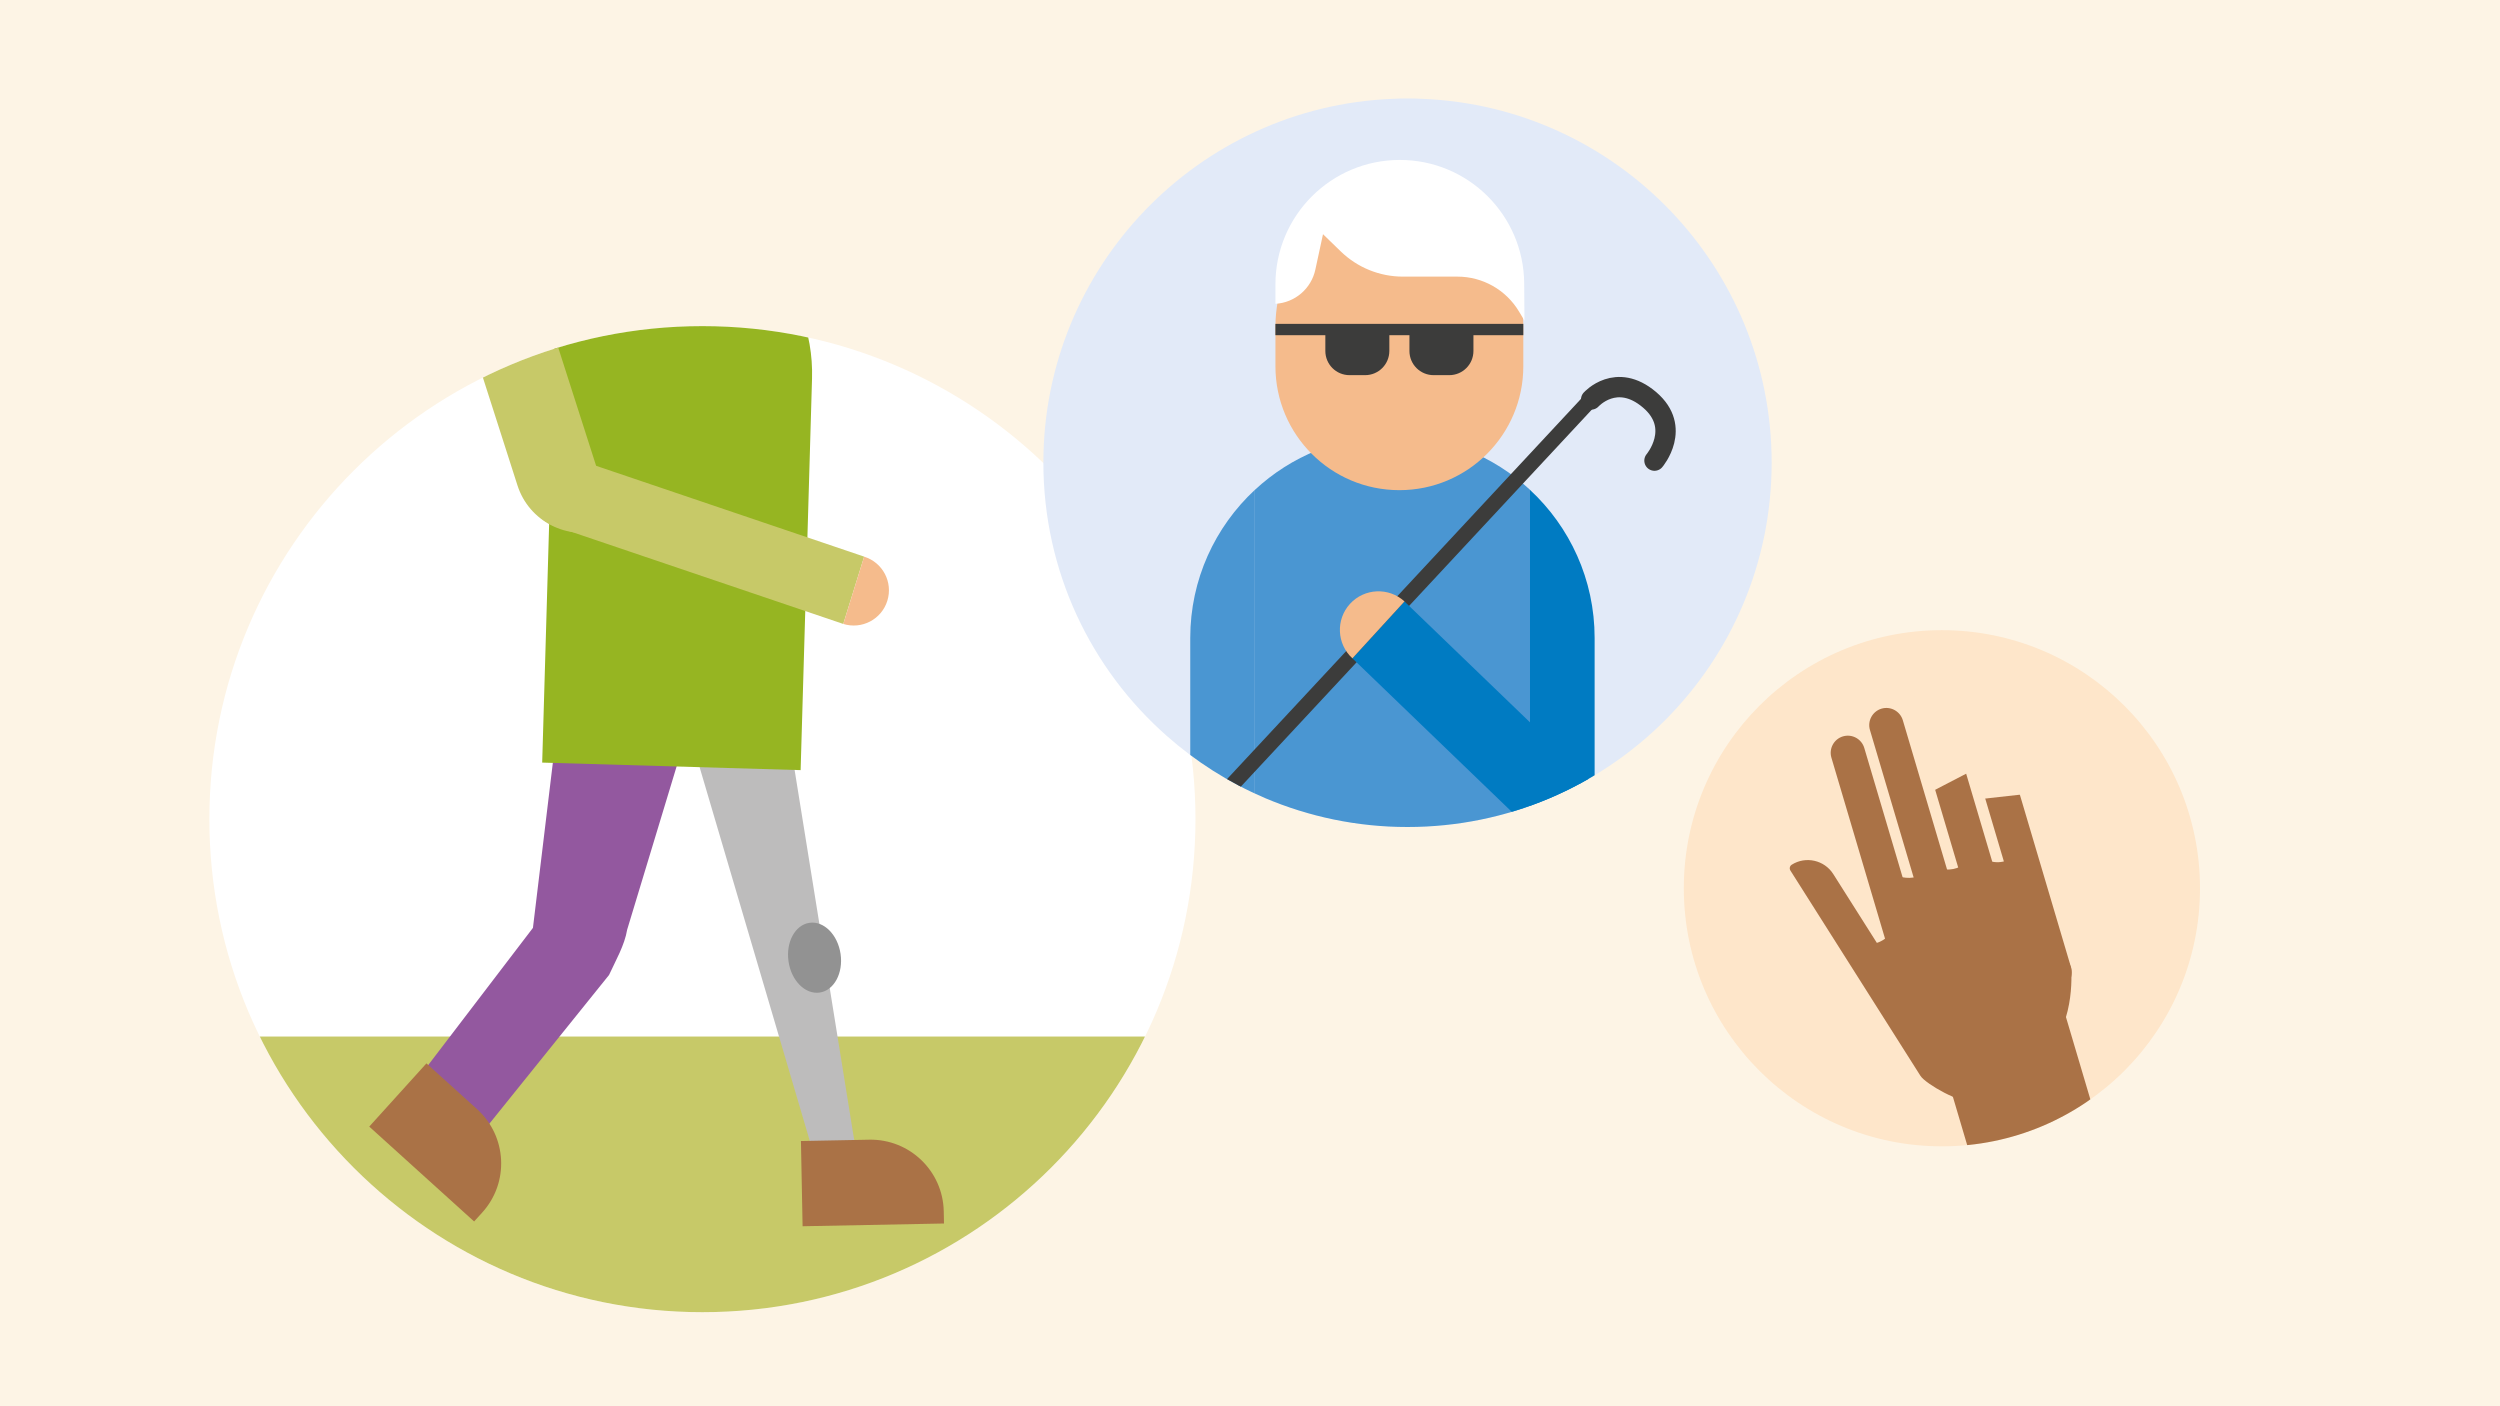 <?xml version="1.0" encoding="utf-8"?>
<!-- Generator: Adobe Illustrator 27.2.0, SVG Export Plug-In . SVG Version: 6.00 Build 0)  -->
<svg version="1.1" xmlns="http://www.w3.org/2000/svg" xmlns:xlink="http://www.w3.org/1999/xlink" x="0px" y="0px"
	 viewBox="0 0 800 450" style="enable-background:new 0 0 800 450;" xml:space="preserve">
<style type="text/css">
	.st0{fill:none;stroke:#000000;stroke-width:1.961;stroke-miterlimit:10;}
	.st1{fill:#FDF4E5;}
	.st2{fill:#FEE6CA;}
	.st3{clip-path:url(#SVGID_00000123438566976455876070000001474465026392899256_);fill:#D63517;}
	.st4{fill:#FFFFFF;}
	.st5{clip-path:url(#SVGID_00000109721630095789135910000013399221374320760960_);fill:#A2A1A2;}
	.st6{clip-path:url(#SVGID_00000109721630095789135910000013399221374320760960_);fill:#929292;}
	.st7{clip-path:url(#SVGID_00000109721630095789135910000013399221374320760960_);fill:#54478F;}
	.st8{clip-path:url(#SVGID_00000109721630095789135910000013399221374320760960_);fill:#9284B2;}
	.st9{clip-path:url(#SVGID_00000109721630095789135910000013399221374320760960_);fill:#F5BB8C;}
	
		.st10{clip-path:url(#SVGID_00000109721630095789135910000013399221374320760960_);fill:none;stroke:#E07D51;stroke-width:3.109;stroke-linecap:round;stroke-linejoin:round;stroke-miterlimit:10;}
	.st11{clip-path:url(#SVGID_00000109721630095789135910000013399221374320760960_);fill:#BDBCBC;}
	.st12{clip-path:url(#SVGID_00000109721630095789135910000013399221374320760960_);fill:#E3E3E3;}
	.st13{fill:#E2EAF8;}
	
		.st14{clip-path:url(#SVGID_00000105404893837909822100000004182153864655965369_);fill:none;stroke:#54478F;stroke-width:8.134;stroke-linecap:round;stroke-miterlimit:10;}
	
		.st15{clip-path:url(#SVGID_00000105404893837909822100000004182153864655965369_);fill:none;stroke:#BDBCBC;stroke-width:5.424;stroke-linecap:round;stroke-miterlimit:10;}
	.st16{clip-path:url(#SVGID_00000105404893837909822100000004182153864655965369_);fill:#BDBCBC;}
	.st17{clip-path:url(#SVGID_00000105404893837909822100000004182153864655965369_);fill:#3C3C3B;}
	.st18{fill:#FDE6C9;}
	.st19{clip-path:url(#SVGID_00000167384603081692039360000007657459886013951363_);fill:#96B522;}
	.st20{clip-path:url(#SVGID_00000167384603081692039360000007657459886013951363_);fill:#C4C968;}
	.st21{clip-path:url(#SVGID_00000167384603081692039360000007657459886013951363_);fill:#AA7246;}
	.st22{clip-path:url(#SVGID_00000167384603081692039360000007657459886013951363_);fill:#54478F;}
	.st23{clip-path:url(#SVGID_00000167384603081692039360000007657459886013951363_);fill:#9284B2;}
	.st24{clip-path:url(#SVGID_00000167384603081692039360000007657459886013951363_);fill:#FFFFFF;}
	.st25{clip-path:url(#SVGID_00000167384603081692039360000007657459886013951363_);fill:#1D1D1B;}
	.st26{clip-path:url(#SVGID_00000129893931227362048730000007557287059599023798_);fill:#96B522;}
	.st27{clip-path:url(#SVGID_00000129893931227362048730000007557287059599023798_);fill:#F5BB8C;}
	.st28{clip-path:url(#SVGID_00000129893931227362048730000007557287059599023798_);fill:#427C54;}
	.st29{clip-path:url(#SVGID_00000129893931227362048730000007557287059599023798_);fill:#F5BA8B;}
	.st30{clip-path:url(#SVGID_00000129893931227362048730000007557287059599023798_);fill:#AA7246;}
	.st31{clip-path:url(#SVGID_00000129893931227362048730000007557287059599023798_);fill:#C09C71;}
	
		.st32{clip-path:url(#SVGID_00000129893931227362048730000007557287059599023798_);fill:none;stroke:#AA7246;stroke-width:4.147;stroke-miterlimit:10;}
	.st33{clip-path:url(#SVGID_00000129893931227362048730000007557287059599023798_);fill:#C4C968;}
	.st34{clip-path:url(#SVGID_00000129893931227362048730000007557287059599023798_);fill:#C7C968;}
	.st35{clip-path:url(#SVGID_00000129893931227362048730000007557287059599023798_);fill:#94B422;}
	.st36{clip-path:url(#SVGID_00000129893931227362048730000007557287059599023798_);fill:#007BC1;}
	.st37{clip-path:url(#SVGID_00000129893931227362048730000007557287059599023798_);fill:#4995D1;}
	.st38{clip-path:url(#SVGID_00000129893931227362048730000007557287059599023798_);fill:#4A96D2;}
	.st39{clip-path:url(#SVGID_00000129893931227362048730000007557287059599023798_);fill:#EB9001;}
	
		.st40{clip-path:url(#SVGID_00000129893931227362048730000007557287059599023798_);fill:none;stroke:#EB9001;stroke-width:4.15;stroke-miterlimit:10;}
	.st41{clip-path:url(#SVGID_00000084511933449043557050000005739165043077422469_);fill:#94B422;}
	.st42{clip-path:url(#SVGID_00000084511933449043557050000005739165043077422469_);fill:#96B522;}
	.st43{clip-path:url(#SVGID_00000084511933449043557050000005739165043077422469_);fill:#C7C968;}
	.st44{clip-path:url(#SVGID_00000084511933449043557050000005739165043077422469_);fill:#AA7246;}
	.st45{clip-path:url(#SVGID_00000084511933449043557050000005739165043077422469_);fill:#54478F;}
	.st46{clip-path:url(#SVGID_00000084511933449043557050000005739165043077422469_);fill:#55478E;}
	.st47{clip-path:url(#SVGID_00000084511933449043557050000005739165043077422469_);fill:#9284B2;}
	.st48{clip-path:url(#SVGID_00000084511933449043557050000005739165043077422469_);fill:#F5BB8C;}
	.st49{clip-path:url(#SVGID_00000084511933449043557050000005739165043077422469_);fill:#D63517;}
	.st50{clip-path:url(#SVGID_00000084511933449043557050000005739165043077422469_);fill:#E07D51;}
	.st51{clip-path:url(#SVGID_00000084511933449043557050000005739165043077422469_);fill:#EB9001;}
	.st52{clip-path:url(#SVGID_00000084511933449043557050000005739165043077422469_);fill:#F7A941;}
	.st53{clip-path:url(#SVGID_00000084511933449043557050000005739165043077422469_);fill:#007BC2;}
	.st54{clip-path:url(#SVGID_00000084511933449043557050000005739165043077422469_);fill:#007BC1;}
	.st55{clip-path:url(#SVGID_00000084511933449043557050000005739165043077422469_);fill:#4A96D2;}
	.st56{clip-path:url(#SVGID_00000063633949623341250160000015059311908003659663_);fill:#54478F;}
	.st57{clip-path:url(#SVGID_00000063633949623341250160000015059311908003659663_);fill:#F5BB8C;}
	.st58{clip-path:url(#SVGID_00000063633949623341250160000015059311908003659663_);fill:#8E82AC;}
	.st59{clip-path:url(#SVGID_00000063633949623341250160000015059311908003659663_);fill:#DAA571;}
	.st60{clip-path:url(#SVGID_00000063633949623341250160000015059311908003659663_);fill:#1D1D1B;}
	.st61{clip-path:url(#SVGID_00000063633949623341250160000015059311908003659663_);fill:#C09C71;}
	.st62{clip-path:url(#SVGID_00000063633949623341250160000015059311908003659663_);fill:#4A96D2;}
	.st63{clip-path:url(#SVGID_00000063633949623341250160000015059311908003659663_);fill:#007BC2;}
	.st64{clip-path:url(#SVGID_00000063633949623341250160000015059311908003659663_);fill:#AA7246;}
	.st65{clip-path:url(#SVGID_00000063633949623341250160000015059311908003659663_);fill:#BDBCBC;}
	.st66{fill:#3C3C3B;}
	.st67{fill:none;stroke:#929292;stroke-width:2.005;stroke-miterlimit:10;}
	.st68{fill:none;stroke:#929292;stroke-width:4.271;stroke-linecap:round;stroke-linejoin:round;stroke-miterlimit:10;}
	.st69{fill:none;stroke:#929292;stroke-width:2.958;stroke-miterlimit:10;}
	.st70{fill:#4A96D2;}
	.st71{fill:#C3D4EF;}
	.st72{fill:#007BC2;}
	.st73{fill:none;stroke:#929292;stroke-width:4.271;stroke-miterlimit:10;}
	.st74{fill:#929292;}
	.st75{fill:none;stroke:#3C3C3B;stroke-width:7.019;stroke-linecap:round;stroke-miterlimit:10;}
	.st76{fill:#E3E3E3;}
	.st77{clip-path:url(#SVGID_00000039101321951954805480000001154521282133821068_);fill:#427C54;}
	.st78{clip-path:url(#SVGID_00000039101321951954805480000001154521282133821068_);fill:#AA7246;}
	.st79{clip-path:url(#SVGID_00000039101321951954805480000001154521282133821068_);fill:#929292;}
	
		.st80{clip-path:url(#SVGID_00000039101321951954805480000001154521282133821068_);fill:none;stroke:#3C3C3B;stroke-width:10.34;stroke-miterlimit:10;}
	.st81{clip-path:url(#SVGID_00000039101321951954805480000001154521282133821068_);fill:#C09C71;}
	.st82{clip-path:url(#SVGID_00000039101321951954805480000001154521282133821068_);fill:#F5BB8C;}
	.st83{clip-path:url(#SVGID_00000116230870016273763920000008248386439321296015_);fill:#96B522;}
	.st84{clip-path:url(#SVGID_00000116230870016273763920000008248386439321296015_);fill:#C7C968;}
	.st85{clip-path:url(#SVGID_00000116230870016273763920000008248386439321296015_);fill:#F5BB8C;}
	.st86{fill:none;stroke:#1D1D1B;stroke-width:4.437;stroke-dasharray:12.665,8.228;}
	.st87{fill:none;stroke:#1D1D1B;stroke-width:4.437;stroke-dasharray:12.559,8.122;}
	.st88{fill:none;stroke:#1D1D1B;stroke-width:4.437;}
	.st89{clip-path:url(#SVGID_00000168113629564782971400000016665961232219065522_);fill:#007BC2;}
	.st90{clip-path:url(#SVGID_00000168113629564782971400000016665961232219065522_);fill:#BDBCBC;}
	.st91{fill:none;stroke:#FFFFFF;stroke-width:4.437;stroke-dasharray:11.748,7.311;}
	.st92{fill:none;stroke:#FFFFFF;stroke-width:4.437;stroke-dasharray:12.946,8.509;}
	.st93{fill:none;stroke:#FFFFFF;stroke-width:4.437;}
	.st94{clip-path:url(#SVGID_00000089536393150520398660000010931972309260919452_);fill:#FFFFFF;}
	
		.st95{clip-path:url(#SVGID_00000089536393150520398660000010931972309260919452_);fill:none;stroke:#AA7246;stroke-width:3.667;stroke-miterlimit:10;}
	.st96{clip-path:url(#SVGID_00000044871092014805374450000009525398970335821442_);fill:#AA7246;}
	.st97{clip-path:url(#SVGID_00000083772296807706041450000014037901685926847630_);fill:#010000;}
	.st98{clip-path:url(#SVGID_00000083772296807706041450000014037901685926847630_);fill:#FFFFFF;}
	
		.st99{clip-path:url(#SVGID_00000083772296807706041450000014037901685926847630_);fill:none;stroke:#010000;stroke-width:7.33;stroke-miterlimit:10;}
	
		.st100{clip-path:url(#SVGID_00000083772296807706041450000014037901685926847630_);fill:none;stroke:#AA7246;stroke-width:3.667;stroke-miterlimit:10;}
	.st101{fill:none;stroke:#1D1D1B;stroke-width:4.88;stroke-dasharray:14.608,9.728;}
	.st102{clip-path:url(#SVGID_00000077318154597468848860000008096736308916553381_);fill:#AA7246;}
	.st103{clip-path:url(#SVGID_00000077318154597468848860000008096736308916553381_);fill:#FEE6CA;}
	.st104{clip-path:url(#SVGID_00000173147615380449956980000007249838395566658715_);fill:#C7C968;}
	.st105{clip-path:url(#SVGID_00000173147615380449956980000007249838395566658715_);fill:#BDBCBC;}
	.st106{clip-path:url(#SVGID_00000173147615380449956980000007249838395566658715_);fill:#93589F;}
	.st107{clip-path:url(#SVGID_00000173147615380449956980000007249838395566658715_);fill:#AA7246;}
	.st108{clip-path:url(#SVGID_00000173147615380449956980000007249838395566658715_);fill:#96B522;}
	.st109{clip-path:url(#SVGID_00000173147615380449956980000007249838395566658715_);fill:#F5BB8C;}
	.st110{clip-path:url(#SVGID_00000173147615380449956980000007249838395566658715_);fill:#929292;}
	.st111{clip-path:url(#SVGID_00000030466204341980217860000008242611910304148355_);fill:#4A96D2;}
	.st112{clip-path:url(#SVGID_00000030466204341980217860000008242611910304148355_);fill:#007BC2;}
	.st113{clip-path:url(#SVGID_00000030466204341980217860000008242611910304148355_);fill:#F5BB8C;}
	.st114{clip-path:url(#SVGID_00000030466204341980217860000008242611910304148355_);fill:#3C3C3B;}
	.st115{clip-path:url(#SVGID_00000030466204341980217860000008242611910304148355_);fill:#FFFFFF;}
	
		.st116{clip-path:url(#SVGID_00000030466204341980217860000008242611910304148355_);fill:none;stroke:#3C3C3B;stroke-width:4.88;stroke-miterlimit:10;}
	
		.st117{clip-path:url(#SVGID_00000030466204341980217860000008242611910304148355_);fill:none;stroke:#3C3C3B;stroke-width:6.507;stroke-linecap:round;stroke-miterlimit:10;}
	.st118{fill:#FFD2D7;}
	.st119{clip-path:url(#SVGID_00000122711902904886796780000008148871817385068188_);}
	.st120{fill:none;stroke:#CC8DA4;stroke-width:5;stroke-miterlimit:10;}
	.st121{opacity:0.64;fill:#F7A941;}
	.st122{fill:#AA7145;}
	.st123{fill:none;stroke:#AA7145;stroke-width:10.336;stroke-miterlimit:10;}
	.st124{fill:none;stroke:#AA7145;stroke-width:7.903;stroke-miterlimit:10;}
	.st125{fill:#D73517;}
	.st126{fill:none;stroke:#FDF4E5;stroke-width:8.596;stroke-miterlimit:10;}
	.st127{fill:#F7A941;}
	.st128{fill:none;stroke:#F7A941;stroke-width:29.189;stroke-miterlimit:10;}
	.st129{fill:#E07D51;}
	.st130{fill:none;stroke:#54478F;stroke-width:16;stroke-linecap:round;stroke-linejoin:round;stroke-miterlimit:10;}
	.st131{fill:none;stroke:#FDF4E5;stroke-width:2;stroke-miterlimit:10;}
	.st132{clip-path:url(#SVGID_00000137132630442286051650000007729249631447751073_);fill:#007BC2;}
	.st133{fill:none;stroke:#010000;stroke-width:11.975;stroke-miterlimit:10;}
	.st134{fill:none;stroke:#AA7246;stroke-width:6;stroke-miterlimit:10;}
	.st135{fill:none;stroke:#CC8DA4;stroke-width:6;stroke-miterlimit:10;}
	.st136{fill:#EF787F;}
	.st137{fill:none;stroke:#FDF4E5;stroke-width:4.292;stroke-miterlimit:10;}
	.st138{fill:#B47EB6;}
	.st139{fill:#AA7246;}
	.st140{clip-path:url(#SVGID_00000051351528395190221220000001463796580750082227_);}
	.st141{fill:#C09C71;}
	.st142{fill:#F5BB8C;}
	.st143{fill:#54478F;}
	.st144{fill:none;stroke:#AA7246;stroke-width:3;stroke-miterlimit:10;}
	.st145{fill:none;stroke:#929292;stroke-width:5.153;stroke-miterlimit:10;}
	.st146{fill:none;stroke:#929292;stroke-width:10.974;stroke-linecap:round;stroke-linejoin:round;stroke-miterlimit:10;}
	.st147{fill:none;stroke:#929292;stroke-width:7.6;stroke-miterlimit:10;}
	.st148{fill:none;stroke:#929292;stroke-width:10.974;stroke-miterlimit:10;}
	.st149{fill:none;stroke:#3C3C3B;stroke-width:18.035;stroke-linecap:round;stroke-miterlimit:10;}
	.st150{fill:#007BC1;}
	.st151{fill:#C2E4F3;}
	.st152{fill:#96B522;}
	.st153{fill:#D63517;}
	.st154{clip-path:url(#SVGID_00000037655821584007088930000006318079948514242235_);}
	.st155{fill:#C7C968;}
	.st156{fill:#427C54;}
	.st157{fill:#F4BA89;}
	.st158{fill:#1A171B;}
	.st159{fill:#437C53;}
	.st160{fill:none;}
	.st161{fill:#BB8D6A;}
	.st162{fill:#DE7E4F;}
	.st163{fill:none;stroke:#FFD2D7;stroke-width:5;stroke-miterlimit:10;}
	.st164{clip-path:url(#SVGID_00000147181399993440994950000003730164212178084525_);}
	.st165{fill:none;stroke:#929292;stroke-width:6;stroke-miterlimit:10;}
	.st166{fill:none;stroke:#3C3C3B;stroke-width:5;stroke-miterlimit:10;}
	.st167{clip-path:url(#XMLID_00000072974818997412888710000009155387314293267125_);fill:#929292;}
	.st168{fill:none;stroke:#929292;stroke-width:3;stroke-miterlimit:10;}
	.st169{fill:#C09B70;}
	.st170{fill:none;stroke:#AA7246;stroke-width:4.705;stroke-miterlimit:10;}
	.st171{fill:#825537;}
	.st172{clip-path:url(#SVGID_00000111891777712072280800000000317871098329666987_);}
	.st173{fill:none;stroke:#D73517;stroke-width:4;stroke-miterlimit:10;}
	.st174{clip-path:url(#SVGID_00000087382685146152208110000003809666647267266952_);}
	.st175{fill:#A67242;}
	.st176{fill:#6F6F6E;}
	.st177{fill:#F3BA89;}
	.st178{fill:#A77242;}
	.st179{fill:#EB9001;}
	.st180{fill:#BDBCBC;}
	.st181{clip-path:url(#SVGID_00000145036708518672112100000007111699535267773084_);}
	.st182{fill:#93589F;}
	.st183{fill:#8E5D3C;}
	.st184{fill:#F4F4F4;}
	.st185{fill:#AA2315;}
	.st186{fill:#BA8C63;}
	.st187{fill:#E2CCA6;}
	.st188{fill:#F4DEAE;}
	.st189{clip-path:url(#SVGID_00000033356089829522824850000003693538546365411229_);}
	.st190{clip-path:url(#SVGID_00000033335337002316100490000005225622098576470942_);}
	.st191{fill:#19171C;}
	.st192{fill:#1D1D1B;}
	.st193{fill:#DDA880;}
	.st194{fill:#2B2B2B;}
	.st195{fill:#376644;}
	.st196{clip-path:url(#SVGID_00000005243526473915846240000008256717012114323133_);}
	.st197{fill:#EB9000;}
	.st198{clip-path:url(#SVGID_00000037666106900835170670000004122389228816616844_);}
	.st199{fill:#9E9E9E;}
	.st200{fill:#510E0E;}
	.st201{fill:#300909;}
	.st202{opacity:0.26;fill:#D73517;}
	.st203{clip-path:url(#SVGID_00000142867717117945874320000007524674598773803658_);}
	.st204{fill:#B98A64;}
	.st205{clip-path:url(#SVGID_00000141433822964720736970000007612976669405275323_);}
	.st206{fill:#CCCCCC;}
	.st207{fill:#554890;}
	.st208{fill:#E5F2F9;}
	.st209{clip-path:url(#SVGID_00000096755189891193423070000003840672831255042446_);fill:#FFFFFF;}
	.st210{clip-path:url(#SVGID_00000096755189891193423070000003840672831255042446_);}
	.st211{fill:#504748;}
	.st212{fill:#D8D7DA;}
	.st213{fill:#B0ADAD;}
	.st214{fill:#666666;}
	.st215{fill:#808080;}
	.st216{fill:#B3B3B3;}
	.st217{fill:#E6E6E6;}
	
		.st218{clip-path:url(#SVGID_00000096755189891193423070000003840672831255042446_);fill:none;stroke:#EB9001;stroke-width:7.829;stroke-miterlimit:10;}
	.st219{clip-path:url(#SVGID_00000096755189891193423070000003840672831255042446_);fill:#929292;}
	.st220{fill:none;stroke:#EB9001;stroke-width:9.682;stroke-miterlimit:10;}
	.st221{clip-path:url(#SVGID_00000103962092654449747680000005760042598683708591_);}
	.st222{fill:#087BC0;}
	.st223{fill:none;stroke:#D63517;stroke-width:3.172;stroke-miterlimit:10;}
	.st224{fill:none;stroke:#3C3C3B;stroke-width:2.412;stroke-miterlimit:10;}
	.st225{fill:none;stroke:#007BC2;stroke-width:2;stroke-miterlimit:10;}
	.st226{clip-path:url(#SVGID_00000182506972206993888000000000986431745451746479_);}
	.st227{clip-path:url(#SVGID_00000036238348103518334920000003507181302845656964_);fill:#3C3C3B;}
	.st228{clip-path:url(#SVGID_00000036238348103518334920000003507181302845656964_);}
	.st229{fill:none;stroke:#C3D4EF;stroke-width:2.449;stroke-linecap:round;stroke-miterlimit:10;}
	.st230{fill:none;stroke:#010000;stroke-width:2.894;stroke-linecap:round;stroke-linejoin:round;stroke-miterlimit:10;}
	.st231{clip-path:url(#XMLID_00000047769726439331720140000000424886436837266064_);fill:#3C3C3B;}
	.st232{fill:none;stroke:#3C3C3B;stroke-width:1.306;stroke-miterlimit:10;}
	.st233{clip-path:url(#SVGID_00000183210468868284455630000000228015675266366088_);}
	.st234{fill:#F3BB8A;}
	.st235{fill:none;stroke:#E07D51;stroke-width:3.421;stroke-linecap:round;stroke-linejoin:round;stroke-miterlimit:10;}
	.st236{fill:#F4BA8A;}
	.st237{clip-path:url(#SVGID_00000002383937131103118240000004549597032095964562_);}
	.st238{fill:#E3AD82;}
	.st239{fill:#B27EB4;}
	.st240{fill:#91579D;}
	.st241{fill:#7A726F;}
	.st242{clip-path:url(#SVGID_00000098900717503802127660000007789470754842542781_);fill:#B0ADAD;}
	.st243{clip-path:url(#SVGID_00000030484426995959871030000016007362828576388523_);fill:#B0ADAD;}
	.st244{clip-path:url(#SVGID_00000124864547537923709680000004419473940672097724_);fill:#B0ADAD;}
	.st245{clip-path:url(#SVGID_00000063628476916734397310000005298338255475016858_);}
	.st246{fill:none;stroke:#000000;stroke-miterlimit:10;}
	.st247{clip-path:url(#SVGID_00000039111261396610685860000006420590952140861825_);}
	.st248{fill:none;stroke:#CC8DA4;stroke-width:2.453;stroke-miterlimit:10;}
	.st249{fill:none;stroke:#929292;stroke-width:2.706;stroke-miterlimit:10;}
	.st250{fill:none;stroke:#929292;stroke-width:5.763;stroke-linecap:round;stroke-linejoin:round;stroke-miterlimit:10;}
	.st251{fill:none;stroke:#929292;stroke-width:3.991;stroke-miterlimit:10;}
	.st252{fill:none;stroke:#929292;stroke-width:5.763;stroke-miterlimit:10;}
	.st253{fill:none;stroke:#3C3C3B;stroke-width:9.471;stroke-linecap:round;stroke-miterlimit:10;}
	.st254{clip-path:url(#SVGID_00000163779431492016053550000000820693261587678870_);fill:#54478F;}
	.st255{clip-path:url(#SVGID_00000163779431492016053550000000820693261587678870_);fill:#F5BB8C;}
	.st256{clip-path:url(#SVGID_00000163779431492016053550000000820693261587678870_);fill:#8E82AC;}
	.st257{clip-path:url(#SVGID_00000163779431492016053550000000820693261587678870_);fill:#DAA571;}
	.st258{clip-path:url(#SVGID_00000163779431492016053550000000820693261587678870_);fill:#1D1D1B;}
	.st259{clip-path:url(#SVGID_00000163779431492016053550000000820693261587678870_);fill:#C09C71;}
	.st260{clip-path:url(#SVGID_00000163779431492016053550000000820693261587678870_);fill:#4A96D2;}
	.st261{clip-path:url(#SVGID_00000163779431492016053550000000820693261587678870_);fill:#007BC2;}
	.st262{clip-path:url(#SVGID_00000163779431492016053550000000820693261587678870_);fill:#AA7246;}
	.st263{clip-path:url(#SVGID_00000163779431492016053550000000820693261587678870_);fill:#BDBCBC;}
	.st264{fill:none;stroke:#D63517;stroke-width:3.155;stroke-miterlimit:10;}
	.st265{clip-path:url(#SVGID_00000129169437772311816010000014065291918239451045_);fill:#007BC2;}
	.st266{fill:none;stroke:#010000;stroke-width:5.191;stroke-miterlimit:10;}
	.st267{fill:none;stroke:#AA7246;stroke-width:2.601;stroke-miterlimit:10;}
	.st268{display:none;}
</style>
<g id="bg">
	<g>
		<rect class="st1" width="800" height="450"/>
	</g>
</g>
<g id="Layer_1">
	<g>
		<g>
			<path class="st2" d="M704,284.24c0,45.61-36.97,82.59-82.59,82.59c-45.61,0-82.59-36.98-82.59-82.59s36.97-82.59,82.59-82.59
				C667.02,201.66,704,238.63,704,284.24"/>
			<g>
				<defs>
					<path id="SVGID_00000034089553893042643220000009302601826475422908_" d="M538.83,284.24c0,45.61,36.97,82.59,82.59,82.59
						c45.61,0,82.59-36.98,82.59-82.59c0-45.61-36.97-82.58-82.59-82.58C575.8,201.66,538.83,238.63,538.83,284.24"/>
				</defs>
				<clipPath id="SVGID_00000045585694646825060430000003311229066881510847_">
					<use xlink:href="#SVGID_00000034089553893042643220000009302601826475422908_"  style="overflow:visible;"/>
				</clipPath>
				<path style="clip-path:url(#SVGID_00000045585694646825060430000003311229066881510847_);fill:#AA7246;" d="M659.04,316.42
					L659.04,316.42c-2.9,0.86-5.96-0.81-6.82-3.7l-20.93-70.63c-0.86-2.89,0.81-5.96,3.7-6.82c2.89-0.86,5.96,0.81,6.82,3.7
					l20.93,70.63C663.6,312.5,661.94,315.57,659.04,316.42"/>
				<path style="clip-path:url(#SVGID_00000045585694646825060430000003311229066881510847_);fill:#AA7246;" d="M666.32,396.4
					l-11.16,3.31c-7.99,2.37-16.47-2.23-18.83-10.22l-15.43-52.09c-2.37-7.99,2.23-16.47,10.22-18.83l11.16-3.31
					c7.99-2.37,16.47,2.23,18.83,10.22l15.44,52.09C678.91,385.56,674.32,394.03,666.32,396.4"/>
				<path style="clip-path:url(#SVGID_00000045585694646825060430000003311229066881510847_);fill:#AA7246;" d="M641.26,307.68
					L641.26,307.68c-2.9,0.86-5.96-0.81-6.82-3.7l-20.93-70.63c-0.86-2.89,0.81-5.96,3.7-6.82c2.89-0.86,5.96,0.81,6.82,3.7
					l20.93,70.62C645.82,303.75,644.15,306.82,641.26,307.68"/>
				<path style="clip-path:url(#SVGID_00000045585694646825060430000003311229066881510847_);fill:#AA7246;" d="M626.13,307.92
					L626.13,307.92c-2.89,0.86-5.96-0.81-6.82-3.7l-20.93-70.63c-0.86-2.89,0.81-5.96,3.7-6.82s5.96,0.81,6.82,3.7l20.93,70.63
					C630.69,304,629.02,307.07,626.13,307.92"/>
				<path style="clip-path:url(#SVGID_00000045585694646825060430000003311229066881510847_);fill:#AA7246;" d="M613.8,316.79
					L613.8,316.79c-2.89,0.86-5.96-0.81-6.82-3.7l-20.93-70.63c-0.86-2.9,0.81-5.97,3.7-6.82c2.89-0.86,5.96,0.81,6.82,3.71
					l20.93,70.62C618.36,312.87,616.7,315.93,613.8,316.79"/>
				<path style="clip-path:url(#SVGID_00000045585694646825060430000003311229066881510847_);fill:#AA7246;" d="M638.87,350.32
					l-8.34,1.62c-2.55,1.61-14.36-5.1-15.97-7.65l-41.63-65.72c-0.4-0.63-0.21-1.46,0.42-1.86c4.48-2.84,10.45-1.49,13.29,2.98
					l37.2,58.73C625.44,340.97,641.42,348.71,638.87,350.32"/>
				<path style="clip-path:url(#SVGID_00000045585694646825060430000003311229066881510847_);fill:#AA7246;" d="M592.45,302.49
					c0,0,15.53,2.11,13.46-10.63l-2.07-12.75c0,0,11.81,5.96,12.97-3.75c3.01,4.72,14.39,3.88,13.5-3.98
					c7.77,8.36,16.61,3.87,16.71-3.16c2.82,10.83,15.72,41.4,15.72,41.4s1.69,16.72-7.56,26.79c-9.26,10.07-29.13,8.9-29.13,8.9
					l-17.41-20.98L592.45,302.49z"/>
				<polygon style="clip-path:url(#SVGID_00000045585694646825060430000003311229066881510847_);fill:#FEE6CA;" points="
					610.25,225.19 617.71,253.53 631.14,246.56 633.78,255.7 648.02,254.12 650.52,228.67 626.16,209.78 				"/>
			</g>
		</g>
		<g>
			<path class="st4" d="M382.55,262.13c0,87.13-70.64,157.77-157.77,157.77C137.64,419.91,67,349.27,67,262.13
				s70.64-157.77,157.77-157.77C311.91,104.36,382.55,175,382.55,262.13"/>
			<g>
				<defs>
					<path id="SVGID_00000183944165003553684140000002556070971389549199_" d="M67,262.13c0,87.13,70.64,157.77,157.77,157.77
						c87.13,0,157.77-70.64,157.77-157.77c0-87.14-70.64-157.77-157.77-157.77C137.64,104.36,67,175,67,262.13"/>
				</defs>
				<clipPath id="SVGID_00000082368127648270497920000002828648218566566072_">
					<use xlink:href="#SVGID_00000183944165003553684140000002556070971389549199_"  style="overflow:visible;"/>
				</clipPath>
				
					<rect x="73.61" y="331.68" style="clip-path:url(#SVGID_00000082368127648270497920000002828648218566566072_);fill:#C7C968;" width="303.74" height="96.42"/>
				<polygon style="clip-path:url(#SVGID_00000082368127648270497920000002828648218566566072_);fill:#BDBCBC;" points="
					275.48,378.1 263.31,379.26 220.4,233.72 251.67,230.2 				"/>
				<path style="clip-path:url(#SVGID_00000082368127648270497920000002828648218566566072_);fill:#93589F;" d="M154.3,362.44
					l-24.93-11.59l41.17-53.93l9.76-80.95l41.62,11.46l-21.23,70.07c-0.81,4.97-3.7,9.92-5.8,14.5L154.3,362.44z"/>
				<path style="clip-path:url(#SVGID_00000082368127648270497920000002828648218566566072_);fill:#AA7246;" d="M151.72,390.87
					l-33.56-30.36l18.3-20.23l16.21,14.66c9.59,8.67,10.33,23.47,1.66,33.05L151.72,390.87z"/>
				<path style="clip-path:url(#SVGID_00000082368127648270497920000002828648218566566072_);fill:#AA7246;" d="M302.08,391.52
					l-45.25,0.88l-0.53-27.27l21.85-0.43c12.92-0.25,23.6,10.02,23.85,22.94L302.08,391.52z"/>
				<path style="clip-path:url(#SVGID_00000082368127648270497920000002828648218566566072_);fill:#96B522;" d="M259.85,121.15
					c0.88-29.98-22.72-55-52.7-55.87c-10.42-0.3-20.24,2.35-28.65,7.2l-5,171.55l82.7,2.41L259.85,121.15z"/>
				<path style="clip-path:url(#SVGID_00000082368127648270497920000002828648218566566072_);fill:#C7C968;" d="M178.86,168.83
					c-17.29-5.37-1.49-21.69,4.37-22.32l93.3,31.61l-6.69,21.54L178.86,168.83z"/>
				<path style="clip-path:url(#SVGID_00000082368127648270497920000002828648218566566072_);fill:#F5BB8C;" d="M269.84,199.66
					c5.95,1.85,12.27-1.48,14.11-7.42c1.85-5.95-1.48-12.27-7.43-14.11L269.84,199.66z"/>
				<path style="clip-path:url(#SVGID_00000082368127648270497920000002828648218566566072_);fill:#C7C968;" d="M151.58,111.62
					l14.01,43.71c3.68,11.48,15.97,17.81,27.46,14.13l3.85-1.23l-29.28-91.37C154.61,87.15,147.94,100.26,151.58,111.62"/>
				<path style="clip-path:url(#SVGID_00000082368127648270497920000002828648218566566072_);fill:#929292;" d="M268.98,305.24
					c0.91,6.16-2.09,11.71-6.69,12.38c-4.6,0.67-9.06-3.77-9.96-9.94c-0.91-6.16,2.09-11.71,6.69-12.38
					C263.61,294.62,268.07,299.07,268.98,305.24"/>
			</g>
		</g>
		<g>
			<path class="st13" d="M566.93,148.05c0,64.39-52.16,116.59-116.55,116.59c-16.18,0-31.56-3.32-45.57-9.26
				c-11.55-4.93-22.13-11.64-31.43-19.88c-24.21-21.32-39.5-52.58-39.5-87.45c0-62.69,49.57-113.87,111.66-116.42
				c1.61-0.09,3.23-0.13,4.84-0.13c1.66,0,3.27,0.04,4.88,0.13C517.36,34.18,566.93,85.35,566.93,148.05"/>
			<g>
				<defs>
					<path id="SVGID_00000028287398656861663420000000063840813168132796_" d="M450.38,31.5c-1.61,0-3.23,0.04-4.84,0.12
						c-62.09,2.55-111.66,53.73-111.66,116.42c0,34.87,15.29,66.13,39.5,87.46c9.3,8.23,19.88,14.95,31.43,19.88
						c14.02,5.94,29.39,9.26,45.58,9.26c64.39,0,116.55-52.2,116.55-116.59c0-62.69-49.57-113.87-111.66-116.42
						C453.65,31.54,452.04,31.5,450.38,31.5z"/>
				</defs>
				<clipPath id="SVGID_00000024700153426709175030000007091230197520254897_">
					<use xlink:href="#SVGID_00000028287398656861663420000000063840813168132796_"  style="overflow:visible;"/>
				</clipPath>
				<path style="clip-path:url(#SVGID_00000024700153426709175030000007091230197520254897_);fill:#4A96D2;" d="M445.58,139.45
					L445.58,139.45c-17.01,0-32.48,6.58-44.02,17.31v135.56h88.05V156.75C478.05,146.02,462.59,139.45,445.58,139.45"/>
				<path style="clip-path:url(#SVGID_00000024700153426709175030000007091230197520254897_);fill:#4A96D2;" d="M380.88,204.15
					v88.17h20.68V156.75C388.84,168.57,380.88,185.42,380.88,204.15"/>
				<path style="clip-path:url(#SVGID_00000024700153426709175030000007091230197520254897_);fill:#007BC2;" d="M510.28,204.15
					c0-18.72-7.96-35.58-20.68-47.39v135.57h20.68V204.15z"/>
				<path style="clip-path:url(#SVGID_00000024700153426709175030000007091230197520254897_);fill:#F5BB8C;" d="M447.8,156.85
					L447.8,156.85c-21.9,0-39.66-17.75-39.66-39.65v-12.76c0-21.9,17.75-48.58,39.66-48.58s39.66,26.69,39.66,48.58v12.76
					C487.46,139.09,469.7,156.85,447.8,156.85"/>
				<path style="clip-path:url(#SVGID_00000024700153426709175030000007091230197520254897_);fill:#3C3C3B;" d="M436.84,120.05
					h-4.99c-4.28,0-7.74-3.46-7.74-7.74v-5.76h20.48v5.76C444.58,116.59,441.11,120.05,436.84,120.05"/>
				<path style="clip-path:url(#SVGID_00000024700153426709175030000007091230197520254897_);fill:#3C3C3B;" d="M463.75,120.05
					h-4.99c-4.28,0-7.74-3.46-7.74-7.74v-5.76h20.48v5.76C471.5,116.59,468.03,120.05,463.75,120.05"/>
				
					<rect x="408.13" y="103.64" style="clip-path:url(#SVGID_00000024700153426709175030000007091230197520254897_);fill:#3C3C3B;" width="79.33" height="3.63"/>
				<path style="clip-path:url(#SVGID_00000024700153426709175030000007091230197520254897_);fill:#FFFFFF;" d="M408.14,97.22v-6.24
					c0-21.98,17.82-39.8,39.8-39.8c21.87,0,39.64,17.64,39.8,39.5l0.09,11.93l-1.76-2.94c-4.15-6.92-11.62-11.15-19.69-11.15h-17.45
					c-7.42,0-14.54-2.89-19.87-8.05l-5.7-5.53l-2.44,11.3C419.62,92.36,414.39,96.85,408.14,97.22"/>
				
					<line style="clip-path:url(#SVGID_00000024700153426709175030000007091230197520254897_);fill:none;stroke:#3C3C3B;stroke-width:4.88;stroke-miterlimit:10;" x1="509.65" y1="127.21" x2="386.6" y2="259.39"/>
				<path style="clip-path:url(#SVGID_00000024700153426709175030000007091230197520254897_);fill:#007BC2;" d="M525.15,265.39
					c14.62,13.38-8.63,22.16-14.73,20.06l-77.65-74.78l16.66-18.21L525.15,265.39z"/>
				<path style="clip-path:url(#SVGID_00000024700153426709175030000007091230197520254897_);fill:#F5BB8C;" d="M449.44,192.46
					c-5.03-4.6-12.84-4.26-17.44,0.77c-4.6,5.03-4.26,12.84,0.77,17.44L449.44,192.46z"/>
				
					<path style="clip-path:url(#SVGID_00000024700153426709175030000007091230197520254897_);fill:none;stroke:#3C3C3B;stroke-width:6.507;stroke-linecap:round;stroke-miterlimit:10;" d="
					M529.43,147.4c0,0,8.94-10.51-1.57-19.46c-10.67-9.08-18.69-0.1-18.69-0.1"/>
			</g>
		</g>
	</g>
</g>
<g id="Text" class="st268">
</g>
</svg>
